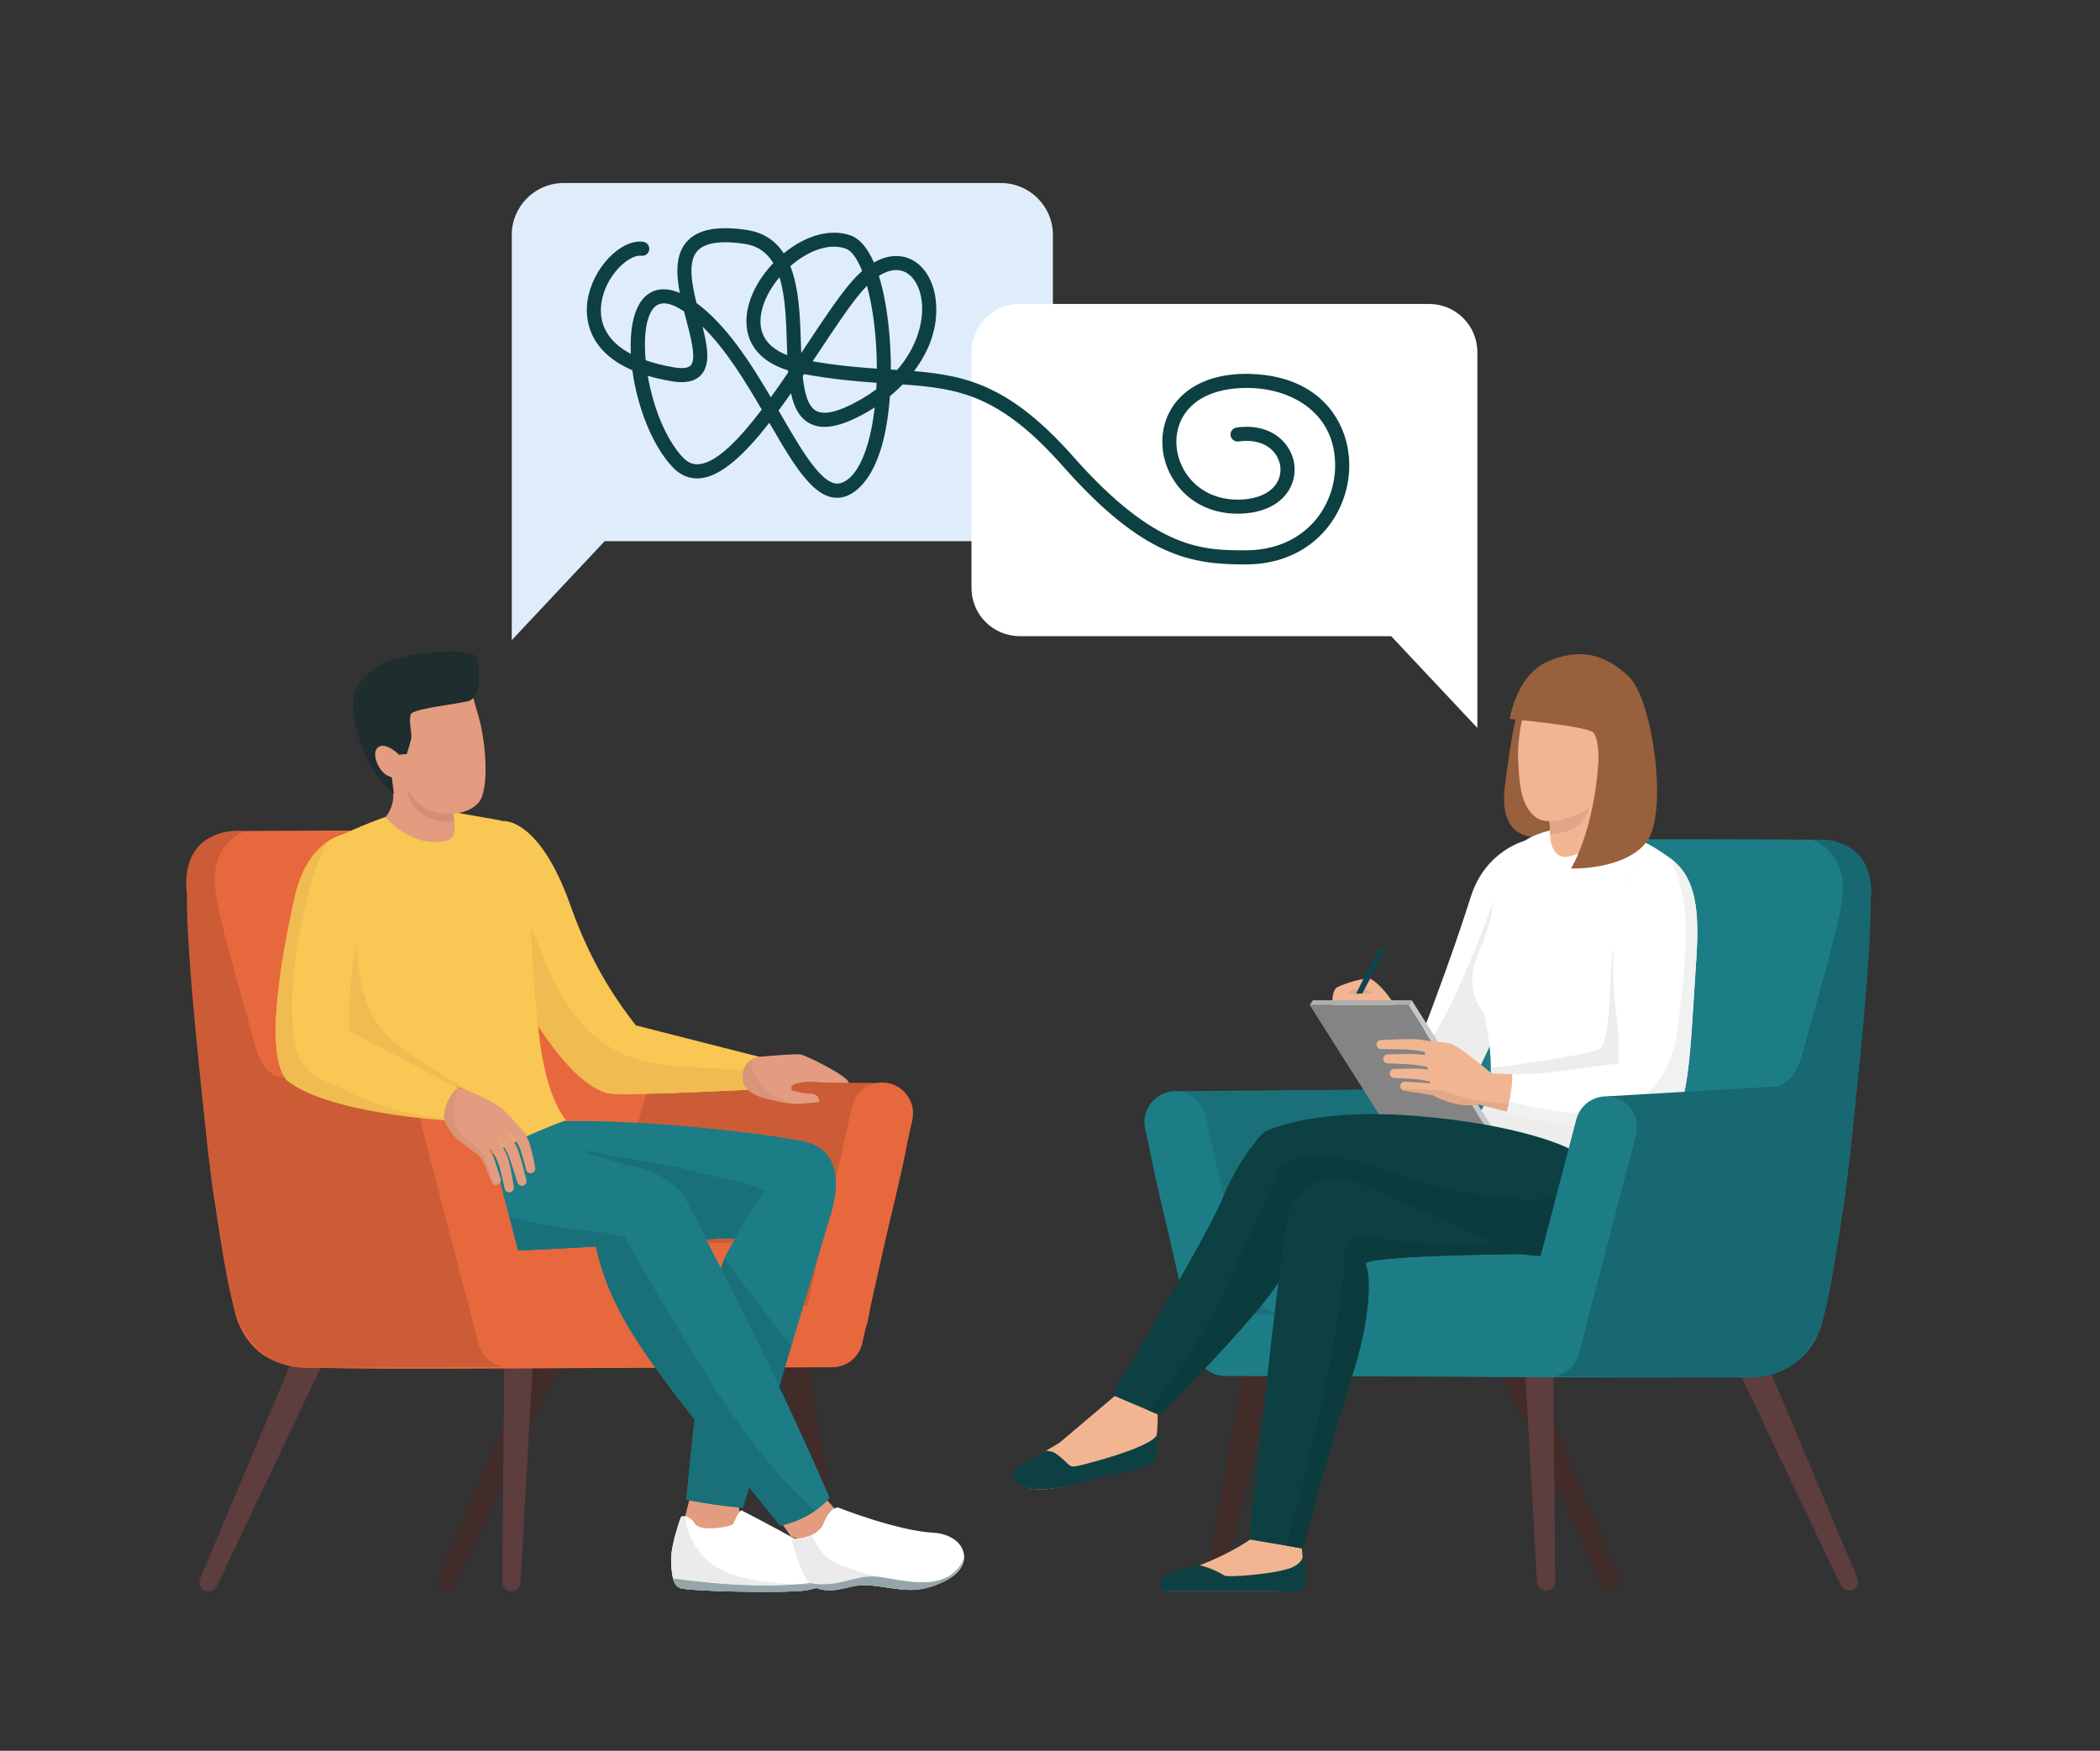 <?xml version="1.0" encoding="UTF-8"?>
<svg id="Layer_1" data-name="Layer 1" xmlns="http://www.w3.org/2000/svg" viewBox="0 0 1249.3 1041.8">
  <rect x="0" y="0" width="1249.3" height="1041.8" fill="#333333" stroke="none"/>
  <defs>
    <style>
      .cls-1 {
        fill: #f9c753;
      }

      .cls-1, .cls-2, .cls-3, .cls-4, .cls-5, .cls-6, .cls-7, .cls-8, .cls-9, .cls-10, .cls-11, .cls-12, .cls-13, .cls-14, .cls-15, .cls-16, .cls-17, .cls-18, .cls-19, .cls-20, .cls-21, .cls-22, .cls-23, .cls-24, .cls-25, .cls-26, .cls-27, .cls-28, .cls-29, .cls-30, .cls-31, .cls-32, .cls-33, .cls-34, .cls-35, .cls-36, .cls-37, .cls-38, .cls-39, .cls-40, .cls-41, .cls-42, .cls-43, .cls-44, .cls-45 {
        stroke-width: 0px;
      }

      .cls-2 {
        fill: #5d3d3d;
      }

      .cls-3 {
        fill: #a1b4b5;
      }

      .cls-4 {
        fill: #94a6a7;
      }

      .cls-5 {
        fill: #3a2826;
      }

      .cls-6 {
        fill: #197079;
      }

      .cls-7 {
        fill: #176870;
      }

      .cls-8 {
        fill: #176671;
      }

      .cls-9 {
        fill: #0d4042;
      }

      .cls-10 {
        fill: #0c3b3d;
      }

      .cls-11 {
        fill: #412c2a;
      }

      .cls-12 {
        fill: #1c7d87;
      }

      .cls-13 {
        fill: #114450;
      }

      .cls-14 {
        fill: #1e2d2e;
      }

      .cls-15 {
        fill: #cc8c72;
      }

      .cls-16 {
        fill: #c7c7c7;
      }

      .cls-17 {
        fill: #d19075;
      }

      .cls-18 {
        fill: #cc5c36;
      }

      .cls-19 {
        fill: #dfedfa;
      }

      .cls-20 {
        fill: #d89579;
      }

      .cls-21 {
        fill: #e39c7f;
      }

      .cls-22 {
        fill: #dfa787;
      }

      .cls-23 {
        fill: #b0b0b0;
      }

      .cls-24 {
        fill: #aac6dd;
      }

      .cls-25 {
        fill: #a6c1d8;
      }

      .cls-26 {
        fill: #d05d37;
      }

      .cls-27 {
        fill: #b75330;
      }

      .cls-28 {
        fill: #8c5837;
      }

      .cls-29 {
        fill: #c35935;
      }

      .cls-30 {
        fill: #98603c;
      }

      .cls-31 {
        fill: #96bdc1;
      }

      .cls-32 {
        fill: #848484;
      }

      .cls-33 {
        fill: #f1f1f1;
      }

      .cls-34 {
        fill: #f2b592;
      }

      .cls-35 {
        fill: #fff;
      }

      .cls-36 {
        fill: #ededed;
      }

      .cls-37 {
        fill: #ebd3c5;
      }

      .cls-38 {
        fill: #e3a886;
      }

      .cls-39 {
        fill: #e5b74c;
      }

      .cls-40 {
        fill: #f0bb50;
      }

      .cls-41 {
        fill: #e5b24d;
      }

      .cls-42 {
        fill: #edbe50;
      }

      .cls-43 {
        fill: #ebebeb;
      }

      .cls-44 {
        fill: #e8683d;
      }

      .cls-45 {
        fill: #e9e9e9;
      }
    </style>
  </defs>
  <path class="cls-34" d="m816.08,582.83c-3.19-2.02-16.62,2.65-20.4,4.53-3.78,1.89-3.02,10.96-3.02,10.96,0,0,37.78,2.64,37.78,1.51s-7.18-12.47-14.36-17h0Z"/>
  <path class="cls-38" d="m801.33,591.24h16.33s-8.47-6.23-16.33,0h0Z"/>
  <path class="cls-13" d="m806.77,591.24c1.31.18,2.35-.17,3.67,0l13.17-25.34-3.32-1.72-13.52,27.07h0Z"/>
  <path class="cls-11" d="m759.4,760.62c-5.18-.93-10.13,2.51-11.06,7.69l-30.35,168.67c-.5,2.83,1.3,5.61,4.14,6.26,2.93.68,5.85-1.16,6.52-4.08l38.34-167.04c.03-.13.06-.3.09-.44.94-5.18-2.51-10.13-7.68-11.06"/>
  <path class="cls-11" d="m893.31,772.84c-.05-.12-.12-.28-.18-.4-2.26-4.75-7.94-6.77-12.69-4.51-4.75,2.26-6.77,7.94-4.51,12.69l77.41,162.78c1.24,2.61,4.33,3.81,7.02,2.68,2.77-1.16,4.07-4.36,2.9-7.12l-69.96-166.12h0Z"/>
  <path class="cls-2" d="m923.6,765.77c-.29-5.25-4.78-9.27-10.04-8.97-5.25.29-9.27,4.78-8.97,10.04l9.75,174.52c.16,2.88,2.56,5.17,5.48,5.14,3-.03,5.42-2.49,5.39-5.49l-1.58-174.78c0-.14,0-.31-.02-.45h0Z"/>
  <path class="cls-2" d="m1035.01,772.84c-.05-.12-.12-.28-.18-.4-2.26-4.75-7.94-6.77-12.69-4.51-4.75,2.26-6.77,7.94-4.51,12.69l77.41,162.78c1.24,2.61,4.33,3.81,7.02,2.68,2.77-1.16,4.07-4.36,2.9-7.12l-69.96-166.12h0Z"/>
  <path class="cls-12" d="m1084.94,499.7s-95.78-.76-143.4,0c-35.71.57-40.81,26.07-40.81,26.07,0,0-13.61,39.68-29.48,87.86-10.36,31.47-34.01,34.58-34.01,34.58,0,0-135.31,1.14-138.86,1.16,0,0-18.49,1.11-15.69,25.43,3.14,27.22,20.31,85.34,24.4,112.85,3.97,26.64,28.34,30.61,28.34,30.61,293.38,2.38,293.31,1.3,311.52,0,31.74-2.26,37.41-32.87,37.41-32.87,0,0,8.5-36.28,14.73-86.16,6.98-55.85,13.61-162.11,13.61-162.11,3.4-37.41-27.77-37.41-27.77-37.41"/>
  <path class="cls-25" d="m695.59,649.91l-.05-.19h.82c-.24.04-.5.11-.77.19"/>
  <path class="cls-6" d="m870.87,788.02h-139.06l-36.23-138.11c.27-.08.53-.14.77-.2l140.89-1.5c.13.53,3.45,12.08,7.67,26.77-29.26,8.37-59.77,16.87-78.56,21.46-45.31,11.08-38.9,54.53-38.9,54.53,0,0,56.32-2.32,65.66-6.76,2.3-1.1,12.67-1.51,26.99-1.51,12.54,0,28.09.32,43.92.77l6.85,44.54"/>
  <path class="cls-12" d="m966.52,744.79h-202.4c-10.33,0-18.7,8.38-18.7,18.7s8.37,18.7,18.7,18.7h202.4c10.33,0,18.7-8.37,18.7-18.7s-8.38-18.7-18.7-18.7h0Z"/>
  <path class="cls-7" d="m1078.14,499.7s19.27,6.23,18.14,31.17c-.76,16.64-16.35,67.3-24,96.17-5.86,22.11-19.46,19.84-19.46,19.84,0,0,42.4,84.99,44.59,66.51,17.57-148.51,15.3-176.28,15.3-176.28,0,0,7.37-39.11-34.57-37.41h0Z"/>
  <path class="cls-12" d="m743.65,782.09l-26.57-118.4c-2.22-9.9-12.05-16.11-21.93-13.9-9.9,2.22-16.11,12.04-13.9,21.93l29.78,132.71c1.87,8.37,9.3,14.32,17.87,14.34l176.89.41c-.57-12.22-.5-24.32.05-36.72l-162.19-.38h0Z"/>
  <path class="cls-35" d="m874.96,533.69c-18.21,57.54-46.46,126.12-46.46,126.12l32.88,15,53.18-112.08s-6.53-40.95-6.79-62.61c0,0-23.92,5.49-32.81,33.56h0Z"/>
  <path class="cls-36" d="m887.01,540.27c-5.92,16.82-20.28,51.92-29.4,67.57-5.73,9.82-7,16.02-16.79,21.04-7.23,18.58-12.32,30.94-12.32,30.94l32.88,15,53.18-112.08s-4.61-28.92-6.24-51.01c-14.89,10.37-15.3,11.49-21.31,28.54h0Z"/>
  <path class="cls-34" d="m774.51,916.08l-26.82-2.84s-17.59,14.2-47.88,22.72c-2.95.83-9.26,8.63-5.57,10.94h70.72c5.04,0,10.21-4.12,10.69-9.14.49-5.19-1.47-11.88-1.13-21.68h0Z"/>
  <path class="cls-9" d="m767.12,933.25c-11.92,3.92-37.07,5.25-38.49,4.39-7.69-4.63-13.58-5.97-15.74-6.4-3.27,1.24-10.12,2.36-13.93,3.68-10.34,3.58-9.25,10.8-4.72,11.99h66.95c5.04,0,16.1,2.17,15.66-7.95-.01-.3-1.75-12.19-1.73-12.49-.77,2.28-3.02,5.15-8,6.79h0Z"/>
  <path class="cls-34" d="m664.01,829.97l-33.64,28.46s-9.72,5.72-22.43,13.8c-9.49,6.04-.48,15.94,15.53,13.81,25.88-3.45,27.93-10.17,38.32-10.23,14.19-.08,21.16-7.13,21.16-7.13,0,0,6.86-2.97,5.62-33.25l-24.55-5.47h0Z"/>
  <path class="cls-9" d="m646.25,871.05c-12.24,3.16-7.5,1.7-17.64-5.76-4.25-3.14-6.89-.8-5.42-2.53-2.78,1.72-13.41,7.48-16.71,9.58-9.49,6.04.97,15.84,16.99,13.71,25.88-3.45,26.77-7.45,37.09-8.63,20.36-2.33,25.87-7.77,25.87-7.77,0,0,2.83-5.99,2.02-16.7.13,5.2-22.45,12.99-42.2,18.09h0Z"/>
  <path class="cls-30" d="m903.04,422.09s-4.23,15.04-7.86,46.45c-3.59,31,17.52,29.31,17.52,29.31,0,0,32.15-1.56,54.04,14.99,12.14,9.18,11.72-80.48,11.72-80.48l-75.42-10.27"/>
  <path class="cls-8" d="m925.02,651.62s-113.35,33.75-158.66,44.83c-45.31,11.08-38.9,54.53-38.9,54.53,0,0,56.32-2.32,65.66-6.76,9.33-4.45,151.13,2.34,151.13,2.34,38.2-5.46,26.45-76.41,26.45-76.41l-45.67-18.53"/>
  <path class="cls-35" d="m910.22,498.41c-16.35,8.58-19.67,24.18-21.65,37.46-1.28,8.57-2.97,17.69-8.91,31-10.22,22.89,3.19,35.7,3.19,35.7,0,0,12.7,52.42-6.67,62.38,1.68,1.33,20.6,8.5,23.31,10.16,1.2.74,2.05,1.28,2.62,1.68.45.06,1.15.22,2.24.53,4.44,1.26,8.77,2.82,13.26,3.93,3.4.84,6.83,1.52,10.28,2.14-.29-.19,8.51.84,10.1.95,9.99.64,20,.62,30,.17,1.67-.08,3.33-.23,5-.33,6.34-18.4,23.09-94.87,28.2-127.19,5.17-32.68-6.32-45.3-6.32-45.3-44.82-34.86-84.65-13.28-84.65-13.28"/>
  <path class="cls-36" d="m992.67,520.53c-9.4,6.55-26.31,23.21-32.61,43.11-2.94,9.32-.82,57.96-9.36,60.96-12.27,4.31-59.83,10.52-63.77,10.7.47,13.72-1.55,24.92-10.74,29.65,1.68,1.33,20.6,8.5,23.31,10.16,1.2.74,2.05,1.28,2.62,1.68.45.06,1.15.22,2.24.53,4.44,1.26,8.77,2.82,13.26,3.93,3.4.84,6.83,1.52,10.28,2.14-.29-.19,8.51.84,10.1.95,9.99.64,20,.62,30,.17,1.67-.08,3.32-.23,5-.33,6.34-18.4,23.09-94.87,28.2-127.19,3.65-23.06-.99-36.1-4.05-41.79-.87,1.99-2.32,3.83-4.47,5.33"/>
  <polygon class="cls-32" points="779.16 598.03 826.34 672.51 885.09 672.51 837.9 598.03 779.16 598.03 779.16 598.03"/>
  <polygon class="cls-16" points="837.9 598.03 885.09 672.51 887.01 669.67 839.83 595.19 837.9 598.03 837.9 598.03"/>
  <polygon class="cls-23" points="779.16 598.03 837.9 598.03 839.83 595.19 781.09 595.19 779.16 598.03 779.16 598.03"/>
  <path class="cls-9" d="m933.22,683.35s-26.35-13.97-90.11-19.28c-47.9-4-75.73,3.52-86.62,7.5-3.68,1.35-6.9,3.84-9,7.16l-.03.05c-4.44,5.36-13.26,17.24-20.07,34.07-9.47,23.4-65.91,117.13-65.91,117.13l28.47,12.1s50.51-50.77,67.37-74.27c7.6-10.6,19.09-31.04,20.49-50.88,23.86,5.5,93.09,27.32,138.78,30.47,55.69,3.84,49.88-26.07,49.88-26.07l-33.25-37.98h0Z"/>
  <path class="cls-10" d="m944.23,695.92c-6.34,13.46-19.9,19.16-39.7,17.58-30.59-2.44-59.56-7.97-87.88-20.09-7.75-.89-42.42-15.23-56.88,4.9-7.34,19.59-17.69,38.12-25.69,57.47-8.08,19.54-19.02,38.78-30.49,56.54-6.15,9.52-13,18.55-20.6,26.8l6.96,2.96s50.51-50.77,67.37-74.27c7.6-10.6,19.09-31.04,20.49-50.88,23.86,5.5,93.09,27.32,138.78,30.47,55.69,3.84,49.88-26.08,49.88-26.08l-22.24-25.4h0Z"/>
  <path class="cls-9" d="m805.52,702.55c-7.89-3.14-16.79-2.48-24.08,1.86-5.96,3.55-12.12,8.69-14.35,15.47-4.79,14.59-23.82,196.16-23.82,196.16l31.68,5.37s20.12-74.09,29.68-103.52c11.21-34.51,10.9-60.18,7.76-65.56-3.13-5.38,92.18-6.11,92.18-6.11l-99.04-43.67h0Z"/>
  <path class="cls-10" d="m890.85,740.17c-27.83-1.68-47.88,1.17-75.19-4.37-.74.11-14.71-5.02-16.12,12.56-.26,4.29-.14,8.35-.4,10.97-5.81,59.39-32.76,157.78-33.74,160.48l9.54,1.62s20.12-74.09,29.68-103.52c11.21-34.51,10.9-60.18,7.76-65.56-3.13-5.38,92.18-6.11,92.18-6.11l-13.72-6.05h0Z"/>
  <path class="cls-34" d="m995.89,514.36c-14.07-12.08-21-2.1-26.93,6.72-6.09,9.06-9.38,52.05-4.3,88.63,1.45,10.43,1.46,20.43,1.21,29.48-26.33,1.88-88.29-.81-88.29-.81l-2.8,17s60.69,19.43,110.79,17.13c19.65-.91,20.57-45.26,19.85-93.21-.43-28.86,2.92-54.25-9.53-64.94"/>
  <path class="cls-35" d="m994.87,511.69c-14.57-11.47-19.97.57-25.91,9.39-6.09,9.06-12.49,45.83-7.41,82.4,1.45,10.43,1.46,20.43,1.21,29.48-16.16,1.16-42.63,6.81-63.08,6.2.1,7.98-1.52,15.66-3.53,23.32,20.48,4.76,56.29,11.55,89.42,10.02,19.65-.91,19.63-45.04,22.97-92.88,1.95-27.9,3.68-54.28-13.68-67.93"/>
  <path class="cls-45" d="m896.15,662.49c.1-.38.19-.75.29-1.12h0c-.1.37-.19.75-.3,1.12"/>
  <path class="cls-31" d="m1002.41,647.85s0,0,0,0c3.5-17.46,4.32-42.3,6.13-68.22,1.81-25.91,3.43-50.51-10.24-64.82,13.68,14.32,12.05,38.92,10.25,64.82-1.81,25.93-2.63,50.77-6.14,68.23"/>
  <path class="cls-37" d="m896.45,661.36h0c.52-2.02.98-4.05,1.41-6.08.01,0,.02,0,.03,0-.43,2.03-.92,4.05-1.44,6.08m104.05-5.68c.01-.06.03-.12.05-.18-.02.06-.03.11-.05.18m.05-.18c.7-2.36,1.31-4.91,1.87-7.65,0,0,0,0,0,0-.55,2.74-1.16,5.29-1.86,7.65"/>
  <path class="cls-33" d="m975.79,672.73c-30.21,0-61.16-5.94-79.64-10.24h0c.1-.38.19-.75.3-1.12.52-2.02,1.01-4.05,1.44-6.08,13.53,3.65,28.22,6.86,42.59,6.86,8.23,0,16.35-1.05,24.08-3.67,21.56-7.3,31.12-25.55,33.57-46.94,2.42-21.26,5.62-44.72,4.41-66.07-.57-10.18-3.45-23.66-8.79-34.58.38.28.74.5,1.13.81,1.24.97,2.38,2.01,3.43,3.11,13.68,14.32,12.05,38.92,10.24,64.82-1.8,25.93-2.63,50.76-6.13,68.22-.55,2.74-1.17,5.3-1.87,7.65h0c-.02.06-.04.13-.05.18-2.91,9.72-7.21,15.88-13.91,16.74-.33.04-.67.07-1.02.09-3.24.15-6.51.22-9.79.22"/>
  <path class="cls-34" d="m919.98,472.17l2.19,20.48s-1.51,16.47,8.45,17.22c5.25.4,20.33-6.1,26.8-15.85l-9.62-28.37-27.82,6.52"/>
  <polyline class="cls-28" points="920.71 478.99 919.98 472.17 922.81 471.5 919.98 472.17 920.71 478.99"/>
  <path class="cls-22" d="m922.13,496.57c-.11-2.27.04-3.92.04-3.92l-1.46-13.65-.73-6.83,2.83-.66,24.06-5.64c1.24,15.7-3.49,27.64-21.26,30.31-1.15.17-2.33.26-3.49.39"/>
  <path class="cls-34" d="m929.59,399.83c-22.92,1.8-27.08,37.67-26.42,52.53.67,14.85,1.71,27.11,10.44,33.92,8.73,6.82,29.55-2.85,36.85-8.64,14.96-11.85,21.85-35.13,22.17-46.72.33-11.59-20.13-32.9-43.05-31.09h0Z"/>
  <path class="cls-30" d="m920.5,393.75c-18.58,8.24-22.31,34.04-22.31,34.04,0,0,45.71,4.28,49.67,8.03,2.11,1.99,3.52,10.6,2.97,18.57-2.86,40.96-16.21,62.41-16.21,62.41,0,0,31.54,1.14,44.79-15.63,13.25-16.77,3.99-84.95-10.56-98.73-14.56-13.78-29.75-16.93-48.34-8.69h0Z"/>
  <path class="cls-7" d="m1065.85,645.94l-109.64,6.42-42.27,166.64,126.21.75c35.52.75,44.21-34.38,44.21-34.38,6.42-21.54,14.73-81.24,15.49-108.45.75-27.21-34.01-30.98-34.01-30.98h0Z"/>
  <path class="cls-12" d="m960.16,652.97c-9.82-2.56-19.84,3.31-22.41,13.12l-30.41,116.38h-1.5c-.55,12.39-.62,24.49-.05,36.72l15.67.04h.04c8.35,0,15.65-5.64,17.77-13.72l34.01-130.13c2.56-9.81-3.31-19.84-13.12-22.41h0Z"/>
  <path class="cls-34" d="m861.16,621.26l-9.72-1.64c-3.31-.48-6.38-1.08-10.11-1.28-3.46-.09-6.69.01-9.99.11l-9.84.41c-1.41.06-2.55,1.21-2.57,2.64-.03,1.48,1.16,2.7,2.64,2.72h.06l9.74.14c3.22.09,6.51.17,9.57.43,2.78.28,6.11,1.06,9.22,1.7l9.49,2.14.08.02c.06.01.13.03.19.04,2.05.35,4-1.04,4.34-3.09.35-2.05-1.04-3.99-3.09-4.34h0Z"/>
  <path class="cls-34" d="m862.31,629.89l-9.04-1.36c-3.04-.43-6-.87-9.19-1.19-3.34-.25-6.3-.18-9.39-.16l-9.15.19c-1.4.03-2.56,1.14-2.63,2.56-.06,1.48,1.09,2.73,2.56,2.8h.06s9.03.4,9.03.4c2.96.17,6.07.33,8.75.7,2.82.44,5.83,1.04,8.77,1.62l8.86,1.83h.06c.06.03.13.03.19.04,2.06.31,3.97-1.11,4.29-3.17.31-2.06-1.11-3.97-3.17-4.28h0Z"/>
  <path class="cls-34" d="m864.59,638.85c-5.79-.98-11.45-1.96-17.42-2.7-3.21-.36-6.12-.27-9.06-.28-2.94.03-5.85.1-8.79.19-1.39.05-2.54,1.17-2.6,2.58-.06,1.48,1.1,2.73,2.58,2.78h.01c2.87.11,5.76.25,8.63.43,2.85.19,5.76.37,8.31.82,5.51.99,11.24,2.29,16.84,3.56h.04c.06.03.13.04.19.04,2.05.35,4-1.03,4.34-3.08.35-2.06-1.03-4-3.08-4.35h0Z"/>
  <path class="cls-34" d="m864.3,621.5c-3.38-1.72-17.66-1.99-17.66-1.99-.21.81,2.6,15.97,4.34,25.16-2.26-.25-4.53-.38-6.79-.52l-8.31-.54c-1.38-.08-2.63.9-2.83,2.29-.21,1.47.8,2.83,2.27,3.05,5.68.85,11.34,1.74,16.99,2.66.04.03,17.57,10.36,33.25,4.09l3.48-15.51s-16.82-14.67-24.73-18.68h0Z"/>
  <path class="cls-38" d="m880.76,655.15c-9.28-1.25-18.13-5.05-24.22-6.54-7.34.03-14.68-.72-22.07-.69-.36,0-.69-.05-.98-.14.4.61,1.05,1.06,1.84,1.18,5.68.85,11.34,1.74,16.99,2.66.04.02,13.64,8.03,27.6,5.66l16.52,4.09,1.09-4.48-16.75-1.73h0Z"/>
  <path class="cls-21" d="m410.43,891.23c-.31,1.54-4.11,15.79-4.11,15.79,0,0,8.65,10.81,19.03,9.08,10.38-1.73,16.65-7.35,16.65-7.35l-3.68-17.52h-27.89"/>
  <path class="cls-35" d="m500.59,920.06c-7.45-.23-19.79.23-29.11-5.12-9.31-5.35-30.5-16.3-30.5-16.3,0,0-1.63,1.45-2.65,3.56-.77,1.58-2.24,4.75-2.24,4.75-3.72,2.33-19.79,4.26-22.58-.16-2.79-4.42-6.29-5.12-8.38-4.19,0,0-6.1,16.52-5.88,25.71.24,9.73,1.32,15.06,5.29,16.67,5,2.02,66.24,3.26,76.02,1.16,9.78-2.1,25.15-7.22,27.47-13.51,2.33-6.28,0-12.34-7.45-12.57"/>
  <path class="cls-3" d="m506.98,933.81c-.06,0-.13-.01-.19-.02-.7,1.42-2.03,2.54-3.63,3.17-13.64,5.39-44.31,10.26-102.29,2.37-.16-.02-.31-.05-.47-.08.79,2.99,2.07,4.86,4.15,5.71,5,2.02,66.24,3.26,76.02,1.16,9.18-1.97,23.27-6.6,26.9-12.36-.16.01-.33.03-.49.03"/>
  <path class="cls-11" d="m475.66,771.91c-.03-.14-.06-.31-.09-.45-1.18-5.12-6.29-8.33-11.41-7.15-5.13,1.18-8.33,6.29-7.15,11.41l32.67,167.04c.65,2.8,3.08,4.05,5.95,3.53,2.96-.53,5.24-2.76,4.71-5.71l-24.67-168.67"/>
  <path class="cls-11" d="m343.16,768.25c-4.85-2.04-10.43.23-12.47,5.08l-69.96,166.12c-1.12,2.66.04,5.78,2.68,7.03,2.71,1.29,5.96.14,7.25-2.58l77.41-162.79c.06-.12.12-.27.18-.4,2.04-4.85-.23-10.43-5.08-12.47h0Z"/>
  <path class="cls-2" d="m309.99,757.28c-5.26-.05-9.56,4.17-9.61,9.43l-1.59,174.79c-.02,2.88,2.23,5.32,5.14,5.48,3,.17,5.57-2.12,5.73-5.13l9.75-174.53c0-.13.01-.3.02-.44.05-5.26-4.18-9.57-9.44-9.61h0Z"/>
  <path class="cls-2" d="m201.45,768.25c-4.85-2.04-10.43.23-12.47,5.08l-69.96,166.12c-1.12,2.66.04,5.78,2.68,7.03,2.71,1.29,5.96.14,7.25-2.58l77.41-162.79c.06-.12.13-.27.18-.4,2.04-4.85-.23-10.43-5.08-12.47h0Z"/>
  <path class="cls-44" d="m518.01,645.48c-50.43-.19-131.26-2.46-131.26-2.46,0,0-23.64-3.1-34.01-34.58-15.87-48.18-29.47-87.85-29.47-87.85,0,0-5.1-25.51-40.81-26.07-47.62-.76-143.4,0-143.4,0,0,0-31.17,0-27.77,37.41,0,0,6.62,106.26,13.6,162.1,6.24,49.88,14.74,86.16,14.74,86.16,0,0,5.67,30.61,37.41,32.87,18.21,1.31,18.14,2.38,311.52,0,0,0,24.37-3.97,28.34-30.61,4.1-27.51,21.27-85.63,24.4-112.85,2.8-24.32-13.54-24.09-23.29-24.13"/>
  <path class="cls-18" d="m360.68,733.71l-7.56,49.13h139.06l36.28-138.31-141.71-1.51c-.38,1.51-26.07,90.68-26.07,90.68"/>
  <path class="cls-44" d="m459.87,739.6h-202.4c-10.33,0-18.7,8.38-18.7,18.7s8.37,18.71,18.7,18.71h202.4c10.33,0,18.7-8.38,18.7-18.71s-8.37-18.7-18.7-18.7"/>
  <path class="cls-18" d="m151.72,621.86c-7.65-28.87-23.24-79.53-23.99-96.17-1.13-24.94,18.14-31.17,18.14-31.17-41.94-1.7-34.58,37.41-34.58,37.41,0,0-2.27,27.77,15.3,176.28,2.19,18.49,44.59-66.51,44.59-66.51,0,0-13.6,2.27-19.46-19.84h0Z"/>
  <path class="cls-44" d="m528.85,644.61c-9.89-2.21-19.71,4-21.93,13.9l-26.57,118.4-162.2.38c.55,12.39.62,24.49.05,36.72l176.89-.42c8.57-.02,16-5.97,17.87-14.34l29.77-132.71c2.22-9.89-4-19.72-13.9-21.93"/>
  <path class="cls-24" d="m480.64,946.11h.02-.02m.09-.02h0s0,0,.01,0c0,0-.01,0-.02,0m.08-.02h.03-.03m.09-.02h.01-.01m.17-.04h.01-.01"/>
  <path class="cls-43" d="m480.74,946.09s0,0,.01,0h0s0,0-.01,0m.07-.02h0,0m.1-.02h.01-.01m-76.36-1.09s-.02,0-.02-.01c0,0,.02,0,.02.01m-.04-.02h-.01.01m-.02,0s-.01,0-.01,0c0,0,0,0,.01,0m-.02,0s-.01,0-.02-.01c0,0,.01,0,.02.01m-.02-.01c-3.89-1.66-4.95-6.98-5.19-16.63,0-.16,0-.32,0-.49,0-9.27,5.88-25.21,5.88-25.21.52-.23,1.12-.36,1.77-.36.33,0,.67.04,1.02.11.42,11.42,7.38,22.7,16.69,29.11,8.9,6.13,20.11,8.33,30.63,9.71,5.96.78,12,1.36,18.09,1.66-5.32.41-11.27.65-17.91.65-14.66,0-32.66-1.16-54.55-4.14-.16-.02-.31-.05-.47-.08.77,2.94,2.03,4.81,4.05,5.67"/>
  <path class="cls-4" d="m454.48,947.22c-20.94,0-46.76-.97-49.93-2.25h0s-.02,0-.02-.01h0s0,0-.01,0h-.01s0,0,0,0h0s0,0-.01,0h0s-.01,0-.02-.01h0c-2.02-.86-3.28-2.73-4.05-5.67.15.03.31.06.47.08,21.9,2.98,39.9,4.14,54.55,4.14,6.64,0,12.59-.23,17.91-.65,2.95.14,5.9.22,8.86.22h.27c1,.76,2.07,1.37,3.21,1.85-1.6.43-3.14.81-4.58,1.13h-.01c-.05.01-.1.03-.15.04h-.02s-.05.01-.07.02h-.03s-.04.01-.06.01t-.01,0h0s-.05.01-.07.02h-.02s-.05.01-.08.02h0c-3.58.77-14.02,1.09-26.09,1.09"/>
  <path class="cls-12" d="m477.78,679.16c-15.17-3.23-76.97-11.65-131.71-12.05-50.09-.37-96.74,11-96.74,11l-.81,20.05s8.97,46.55,52.69,46.04c28.87-.33,127.24-7.27,127.24-7.27,0,0,24.74.04,24.63.62,22.28-8.96,19.01-11.78,41.1-15.16,3.22-10.73,9.35-37.73-16.4-43.23"/>
  <path class="cls-12" d="m477.78,679.16c-15.17-3.23-76.97-11.65-131.71-12.05-50.09-.37-96.74,11-96.74,11l-.81,20.05s8.97,46.55,52.69,46.04c28.87-.33,127.24-7.27,127.24-7.27,0,0,24.74.04,24.63.62,22.28-8.96,19.01-11.78,41.1-15.16,3.22-10.73,9.35-37.73-16.4-43.23"/>
  <path class="cls-26" d="m308.12,744.03h0c11.59-.36,28.66-1.26,46.33-2.31h0c-17.67,1.04-34.74,1.94-46.33,2.31"/>
  <path class="cls-6" d="m308.12,744.03l-5.16-19.75c16.2,4.1,32.87,6.57,49.65,8.35.56,3.12,1.17,6.15,1.84,9.1-17.66,1.04-34.74,1.94-46.33,2.31"/>
  <path class="cls-27" d="m420.11,737.5h0c5.25-.36,8.34-.58,8.34-.58,0,0,.18,0,.52,0-.33,0-.52,0-.52,0,0,0-3.11.22-8.34.58"/>
  <path class="cls-6" d="m420.11,737.5c-.47-.91-.92-1.79-1.37-2.66-1.24-3.03-3.72-8.27-7.23-13.97-2.04-3.93-3.55-6.86-4.43-8.63-1.8-3.61-7.13-8.24-13.83-11.99-3.33-2.28-6.91-3.95-10.69-4.71h0c-2.56-.82-5.15-1.44-7.69-1.77-9.32-2.4-19.7-5.88-30.16-9.55,0,0,3.07.53,8.15,1.41.07.02.13.04.21.06.38.06.77.12,1.15.18,11.51,2.01,31.74,5.58,50.95,9.09,13.51,4.32,36.27,7.2,50.48,13.78-6.03,7.01-13.14,18.14-18.34,28.23-3.79-.04-7.1-.05-8.34-.05-.33,0-.52,0-.52,0,0,0-3.09.22-8.34.58"/>
  <path class="cls-1" d="m321.32,523.41c2.25-18.34-13.12-33.41-24.66-35.43-33.26-5.82-38.28-7.27-49.5-6.24-10.27.95-25.77,6.65-47.39,16.63-10.76,4.97.7,171.1,41.57,201.48,37.81,1.58,41.02-13.3,95.34-33.25-23.28-29.93-18.92-114.23-15.36-143.19"/>
  <path class="cls-40" d="m217.84,595.84c-5.48-15.34-5.21-31.87-8.42-47.69-.43-2.13-.46-4.12-.2-5.97-1.53-7.49-2.78-14.88-3.87-21.93-.73-4.68.36-8.74,2.49-11.99.22-1.13.51-2.22.93-3.23-.58-3.33-1.08-6.69-1.45-10.07-2.43,1.08-4.95,2.22-7.56,3.42-10.76,4.97.7,171.1,41.57,201.48,31.86,1.33,39.16-9.03,73.16-24.26-19.06-17.08-42.6-30.41-63.03-43.38-15.04-9.55-27.48-19.16-33.63-36.37"/>
  <path class="cls-12" d="m493.91,697.72c-4.75,1.02-8.96.87-12.93.74-6.81-.24-12.97-.48-20.11,5.08-6.91,5.39-17.59,21.46-24.39,35.06-3.8,7.6-14.81,11.6-28.19,153.8,11.15,2.31,22.37,3.78,33.64,4.81,12.67-42.28,39.86-133.03,52.7-175.86,2.31-7.73,1.85-15.84-.69-23.52l-.03-.11"/>
  <path class="cls-25" d="m441.93,897.21c-.8-.07-1.6-.14-2.4-.23h0c.8.08,1.6.16,2.4.23,1.12-3.75,2.36-7.87,3.69-12.32h0c-1.33,4.44-2.57,8.57-3.69,12.32m-31.87-4.44c-.59-.12-1.18-.24-1.77-.36h0c.59.13,1.18.25,1.77.36h0m53.46-67.63h0c.63-2.11,1.27-4.23,1.9-6.35h0c-.63,2.12-1.27,4.24-1.9,6.35"/>
  <path class="cls-15" d="m439.53,896.98c-9.87-.96-19.7-2.27-29.47-4.22h0c9.77,1.95,19.6,3.26,29.47,4.22h0"/>
  <path class="cls-5" d="m465.43,818.79h0c.51-1.71,1.02-3.42,1.53-5.13h0c-.51,1.71-1.02,3.42-1.53,5.13"/>
  <path class="cls-26" d="m466.96,813.66c1.31-4.37,2.63-8.75,3.93-13.12h0c-1.31,4.36-2.62,8.74-3.93,13.12h0"/>
  <path class="cls-25" d="m408.31,892.14s0-.05,0-.07c0,.03,0,.04,0,.07m.06-.6s0-.01,0-.02t0,.02m.08-.87h0s0,0,0,0m.14-1.43s0-.04,0-.06c0,.03,0,.03,0,.06m.06-.59h0m.27-2.84h0s0,0,0,0m.3-3.07s0-.03,0-.04c0,.01,0,.03,0,.04m.08-.83s0-.03,0-.03c0,.01,0,.02,0,.03m.16-1.67s0-.02,0-.03c0,0,0,.01,0,.03m.08-.79s0-.06,0-.09c0,.03,0,.06,0,.09m.03-.31s0-.01,0-.02t0,.02m.27-2.72h0s0,0,0,0m3.32-30.9s0,0,0-.02c0,0,0,.01,0,.02m.02-.18s0-.06.01-.09c0,.03,0,.06-.01.09"/>
  <path class="cls-6" d="m441.93,897.21c-.8-.07-1.6-.14-2.4-.23-9.87-.96-19.7-2.27-29.47-4.22-.59-.12-1.18-.24-1.77-.36,0-.09.02-.18.03-.26,0-.03,0-.04,0-.07.02-.18.03-.35.05-.53t0-.02c.03-.29.05-.57.08-.85h0c.05-.48.09-.96.13-1.43,0-.03,0-.03,0-.06.02-.18.03-.36.05-.53h0c.09-.96.18-1.9.27-2.84,0,0,0,0,0-.01.1-1.03.2-2.05.3-3.06,0-.02,0-.03,0-.04.03-.26.05-.52.08-.79,0-.01,0-.02,0-.03.05-.55.11-1.09.16-1.63,0-.01,0-.02,0-.03.03-.25.05-.51.08-.76,0-.03,0-.06,0-.09,0-.07.01-.15.02-.21t0-.02c.09-.91.18-1.8.27-2.7h0c1.13-11.24,2.23-21.51,3.32-30.9,0,0,0-.01,0-.02,0-.05.01-.11.02-.16,0-.03,0-.06.01-.09.02-.2.05-.4.07-.59,9.33,11.81,20.05,25.05,32.36,40.23-1.33,4.44-2.57,8.57-3.69,12.32m21.59-72.07c-12.77-26.94-24.87-51.22-34.63-70.45.83-2.55,1.61-4.62,2.33-6.35,5.04,8.81,11.74,16.73,18.19,24.5.49.68.99,1.36,1.49,2.04,1.11,1.52,2.21,3.05,3.31,4.58,2.16,3,4.33,6,6.58,8.94,3.22,4.21,6.49,8.33,10.1,12.14-1.31,4.36-2.62,8.75-3.93,13.12-.51,1.71-1.02,3.42-1.53,5.13-.63,2.12-1.27,4.24-1.9,6.35"/>
  <path class="cls-1" d="m339.43,538.95c-18.56-52.48-39.93-50.4-39.93-50.4,0,0-23.42,39.32,1.7,88.71,37.48,73.68,61.12,73.61,63.33,73.55.09,0,.14,0,.16,0,12.6,1.22,90.67-2.88,90.67-2.88,2.41-12.66,5.29-16.81,5.29-16.81l-82.38-20.97c-9.01-11.72-25.51-33.44-38.85-71.18"/>
  <path class="cls-40" d="m336.89,596.82c-9.44-14.4-15.26-30.48-21.19-46.51.85,19.99,2.19,39.95,4.27,59.83,26.52,40.76,42.79,40.71,44.58,40.66.08,0,.14,0,.16,0,12.6,1.22,90.67-2.88,90.67-2.88.84-4.36,1.72-7.7,2.53-10.22-17.13-1.02-34.25-2.04-51.35-2.92-31.15-1.59-52.17-11.26-69.67-37.95"/>
  <path class="cls-18" d="m158.14,640.19s-34.76,3.78-34.01,30.98c.76,27.21,9.07,86.91,15.49,108.45,0,0,8.69,35.14,44.21,34.38l126.21-.76-37.79-164.75-114.12-8.31"/>
  <path class="cls-44" d="m316.66,776.72l-30.41-116.38c-2.56-9.81-12.59-15.69-22.41-13.12-9.81,2.56-15.68,12.59-13.12,22.41l34.01,130.13c2.11,8.08,9.41,13.72,17.76,13.72h.04l15.67-.04c.57-12.22.49-24.32-.05-36.72h-1.49"/>
  <path class="cls-1" d="m210.59,495.88c-10.95-.82-28.8,8.87-35.21,37.78-6.32,28.52-19.15,92.23-4.81,109.05,24.51,19.92,95.49,23.9,95.49,23.9l7.87-18.39-66.06-34.7c-2.29-77.37,34-115.3,2.72-117.65"/>
  <path class="cls-40" d="m175.37,620.07c-7.06-40.78,10.75-108.73,20.53-119.93-8.32,5.27-16.59,15.76-20.52,33.53-6.32,28.52-19.15,92.23-4.81,109.05,24.51,19.92,95.49,23.9,95.49,23.9l.15-.35c-20.36-2.77-40.65-7.27-57.77-16.07-17.79-9.14-29.55-9.86-33.06-30.14"/>
  <path class="cls-21" d="m234.1,448.49l-3.76,9.25s3.28,4.77,3.61,15.86c.18,5.9-3.15,10.93-4.63,12.59,0,0,15.46,19.2,36.82,13.98,7.82-1.91,3.48-19.86-.3-27.66-4.65-9.59-31.74-24.03-31.74-24.03"/>
  <path class="cls-39" d="m270.37,488.92c-.04-.39-.08-.78-.13-1.17.08.39.15.77.22,1.15-.03,0-.06.01-.1.02"/>
  <path class="cls-24" d="m265.82,472.49s0,0,0-.01c0,0,0,0,0,.01m-.02-.04s0,0,0,0c0,0,0,0,0,0m-.02-.04s0,0,0-.01c0,0,0,0,0,.01m-.02-.03s0-.01,0-.02c0,0,0,.01,0,.02m-.02-.04s0-.02-.01-.02c0,0,0,.02.01.02m-.02-.04s0-.01-.01-.02c0,0,0,.01.01.02m-.02-.03s-.01-.03-.02-.04c0,.01.01.03.02.04m-.03-.05s0-.02-.01-.03c0,0,0,.02.01.03m-.02-.03s-.03-.05-.04-.08c.02.03.03.05.04.08m-.04-.08c-2.64-4.85-10.69-10.85-17.99-15.58,7.3,4.73,15.35,10.72,17.99,15.58m-18.01-15.59s-.02-.01-.03-.02c0,0,.02.01.03.02"/>
  <path class="cls-17" d="m267.52,489.11c-7.03,0-23.69-2.55-26.04-22.04-.59-4.94-1.32-9.87-1.8-14.82-.02-.22-.05-.44-.09-.66,2.28,1.33,5.07,3.02,7.99,4.91,0,0,.02.01.03.02,0,0,0,0,.01,0,7.3,4.73,15.35,10.72,17.99,15.58h0s.03.05.04.08c0,0,0,0,0,0,0,0,0,.02.01.03,0,0,0,0,0,0,0,.02.01.03.02.04,0,0,0,0,0,.01,0,0,0,.01.01.02,0,0,0,.01,0,.02,0,0,0,.02.01.02,0,0,0,.02.01.02,0,0,0,.01,0,.02,0,0,0,.01.01.02,0,0,0,0,0,.01,0,.01.01.02.02.03,0,0,0,0,0,0,0,0,0,.02.01.03,0,0,0,0,0,.01,0,.01.01.02.02.04,1.86,3.84,3.36,9.98,4.41,15.23.05.39.09.78.13,1.17-.45.09-1.46.19-2.86.19"/>
  <path class="cls-21" d="m280.42,410.92s-27.33,4.74-46.59,13.84c-19.26,9.11-2.24,24.85-2.24,24.85,0,0,8.64,23.89,21.62,31.31,7.29,4.17,23.15,5.6,31.25-3.03,6.87-7.32,4.81-36.22.01-52.39-2.16-7.25-4.05-14.58-4.05-14.58h0Z"/>
  <path class="cls-14" d="m234.44,392.11c-9.82,2.55-22.04,13.51-23.5,20.35-2.62,12.27,2.23,25.56,5.13,33.92,5.25,15.11,18.25,26.24,18.25,26.24l-2.74-23.01,10.4-.95s2.45-7.4,2.74-9.75c.36-2.9-2.3-13.26.46-14.73,5.82-3.12,23.72-4.78,33.12-6.92,9.4-2.14,6.75-24.35,4.91-26.48-4.62-5.35-30.51-3.42-48.77,1.33h0Z"/>
  <path class="cls-21" d="m235.22,447.2c-2.42-1.97-8.01-5.45-10.99-1.84-2.97,3.61.74,12.64,5.48,15.69,3.23,2.08,11.94,4.33,11.62-2.32-.32-6.65-3.65-9.53-6.11-11.54h0Z"/>
  <path class="cls-21" d="m315.11,680.69c-.25-.77-.53-1.59-.98-2.56-.43-.86-.87-1.68-1.35-2.41-1.89-2.95-3.99-5.42-6.15-7.86-1.63-1.82-3.3-3.55-5.03-5.27-4.26-5.91-25.6-15.52-29.12-14.79-3.83.8-10.06,14.02-7.84,19.16,0,0,2.8,7.4,8.98,12.03.65.49,8.99,7.05,11.11,8.27.38.48.78.96,1.14,1.45.78,1.04,1.48,2.12,1.98,3.09.22.41.5,1.07.76,1.73l.8,1.94,3.19,7.77.05.13c.55,1.32,2.03,2.02,3.42,1.58,1.46-.47,2.26-2.04,1.79-3.49l-2.62-8.15-.66-2.04c-.21-.67-.41-1.34-.81-2.21-.71-1.58-1.51-2.9-2.35-4.17-.15-.21-.3-.41-.44-.62.2-.19.4-.39.6-.59,1.27,1.72,2.48,3.46,3.42,5.16,1.29,2.33,2.2,5.66,3.03,8.76.82,3.17,1.55,6.43,2.18,9.63v.04c.29,1.44,1.66,2.42,3.13,2.21,1.52-.22,2.57-1.63,2.35-3.15-.49-3.41-1.06-6.74-1.76-10.11-.77-3.39-1.36-6.69-3.08-10.38-1.41-2.86-3.03-5.31-4.69-7.72.06-.09.13-.18.19-.27.07.09.15.18.22.26,1.92,2.47,3.82,5.06,5.1,7.52,1.16,2.48,2.24,5.76,3.24,8.74,1,3.06,1.97,6.17,2.88,9.25v.03c.43,1.41,1.88,2.26,3.32,1.9,1.49-.36,2.41-1.86,2.05-3.35-.78-3.22-1.59-6.39-2.46-9.57-.93-3.24-1.68-6.23-3.1-9.75-1.55-3.43-3.43-6.19-5.35-8.98-.31-.44-.63-.85-.94-1.29l.12.13c2.11,2.15,4.19,4.39,5.79,6.65.42.57.74,1.13,1.04,1.64.24.44.52,1.08.8,1.79.54,1.37,1.02,2.8,1.48,4.25.91,2.89,1.72,5.9,2.41,8.85v.05c.35,1.42,1.73,2.34,3.19,2.09,1.51-.26,2.53-1.7,2.26-3.21-.55-3.21-1.19-6.3-1.98-9.45-.4-1.57-.82-3.14-1.33-4.72"/>
  <path class="cls-42" d="m265.09,659.04c1.6-5.25,4.98-10.73,7.4-11.24-2.43.51-5.81,5.99-7.4,11.24"/>
  <path class="cls-20" d="m294.43,704.9c-.78-.22-1.44-.76-1.77-1.55l-.05-.13-3.19-7.77-.8-1.94c-.27-.66-.54-1.32-.76-1.73-.5-.97-1.2-2.05-1.98-3.09-.36-.48-.76-.96-1.14-1.45-2.12-1.22-10.46-7.78-11.11-8.27-.15-.11-.29-.22-.43-.33-5.88-4.64-8.55-11.7-8.55-11.7-.81-1.89-.49-4.86.44-7.92,1.6-5.25,4.98-10.73,7.4-11.24h0c.07-.01.16-.01.25-.01h.3c-1.06,1.63-1.82,3.56-2.04,5.87-.78,8.21-2.4,14.38,2.92,20.71,4.33,5.15,9.8,8.15,13.75,12.97.75,2.32,4.23,11.62,5.17,13.98.47,1.18.98,2.4,1.58,3.6"/>
  <path class="cls-21" d="m482.91,643.92c6.52.29,22.02.48,22.02.48.59-3.54-25.15-16.37-28.69-16.96-2.47-.41-15.81.58-23.64,1.36-12.62,1.24-11.36,14.59-10,16.76,3.77,6,12.28,8.33,17.47,9.05,2.46,1.33,14.02,2.39,14.94,2.33.94-.06,12.39-1.2,12.39-1.2,0,0,.43-4.94-5.43-4.93-3.66,0-7.99-1.13-10.72-1.97-2.57-3.9,4.82-5.22,11.66-4.91"/>
  <path class="cls-29" d="m462.42,655.36h0m-.02,0h-.02.02m-.03,0c-1.01-.23-1.83-.48-2.31-.74-.45-.06-.91-.13-1.4-.22.49.09.96.16,1.4.22.48.26,1.29.51,2.31.74m-3.71-.96h0,0m-11.07-4.01s0,0,0,0c0,0,0,0,0,0m-.12-.08c-.87-.55-1.69-1.18-2.45-1.87h0c.75.69,1.58,1.31,2.45,1.87"/>
  <path class="cls-41" d="m445.02,648.44c-.93-.85-1.75-1.8-2.43-2.87,0,0,0-.01,0-.01,0,0,0,0,0,.01.67,1.07,1.5,2.02,2.43,2.87h0m-2.44-2.89s0,0,0,0c0,0,0,0,0,0m0-.01s0,0,0,0c0,0,0,0,0,0m0-.01c-.09-.15-.18-.35-.26-.59.08.24.17.44.26.59m-.27-.6s0-.01,0-.01c0,0,0,0,0,.01m0-.03s0,0,0,0c0,0,0,0,0,0"/>
  <path class="cls-20" d="m472.62,656.79c-2.77-.25-7.29-.77-10.21-1.43h0s-.01,0-.02,0h-.03c-1.01-.23-1.83-.48-2.31-.74-.45-.06-.91-.13-1.4-.22h-.01c-3.32-.59-7.55-1.79-11.06-4.01,0,0,0,0,0,0-.04-.03-.08-.05-.12-.08-.87-.55-1.69-1.18-2.45-1.87h0c-.93-.85-1.75-1.8-2.43-2.87,0,0,0-.01,0-.01,0,0,0,0,0,0,0,0,0,0,0,0,0,0,0,0,0,0,0,0,0,0,0,0,0,0,0,0,0,0-.09-.15-.18-.35-.26-.59,0,0,0,0,0,0,0,0,0-.01,0-.01,0,0,0,0,0-.01,0,0,0,0,0,0-.94-2.76-1.24-10.72,4.72-14.34-.06.63-.08,1.26,0,1.92,1.72,13.34,12.52,20.92,25.6,24.32"/>
  <path class="cls-21" d="m485.46,885.39c-.48-.33-27.74,10.7-27.74,10.7l12.98,18.33c25.79,9.08,28.7-13.46,28.7-13.46,0,0-13.46-15.24-13.95-15.57"/>
  <path class="cls-35" d="m555.08,912.02c-21.65-1.2-56.71-15.05-56.71-15.05,0,0-4.55-.11-8.35,9.38-3.93,9.8-19.13,9.44-19.13,9.44,0,0,5.64,22.19,11.02,26.8,4.71,4.04,11.51,4.22,17.4,3.15,5.89-1.06,10.78-3.27,19.55-2.28,17.53,2.01,26.84,6.01,44.47-3.34,17.62-9.36,10.98-27.03-8.26-28.1"/>
  <path class="cls-3" d="m565.17,937.43c-10.16,6.69-23.84,3.92-34.97,2-5.84-1.01-11.8-1.92-17.69-.82-5.8,1.09-11.38,3.04-17.26,3.76-4.32.53-9.49.66-14.07-.54.25.28.49.54.74.75,4.71,4.04,11.51,4.22,17.4,3.15,5.89-1.06,10.78-3.27,19.55-2.28,17.53,2.01,26.84,6.01,44.47-3.34,7.23-3.84,10.37-9.08,10.24-13.99-.52,3.71-4.14,8.48-8.41,11.3"/>
  <path class="cls-12" d="m352.59,732.56c9.2,51.62,33.1,78.3,111.64,175.29,10.8-2.34,22.35-8.2,29.34-16.61-37.31-86.13-79.78-165.56-86.49-178.99-6.92-13.84-65.71-42.68-54.48,20.32"/>
  <path class="cls-25" d="m464.23,907.84h0c.52-.11,1.04-.23,1.56-.36h0c-.52.13-1.04.25-1.56.36"/>
  <path class="cls-15" d="m465.79,907.49h0c5.7-1.4,11.54-3.76,16.75-6.94-5.05,3.24-10.77,5.5-16.75,6.94"/>
  <path class="cls-6" d="m464.23,907.84c-78.49-96.92-102.41-123.62-111.62-175.18,6.52.48,12.88,1.68,19.13,3.37,9.7,18.38,20.64,36.11,31.32,54.02,13.89,23.31,28.09,46.45,44.53,68.07,11.23,14.77,23.54,28.73,37.09,40.95-.7.51-1.41,1-2.14,1.46-5.21,3.18-11.05,5.54-16.75,6.94-.52.13-1.04.25-1.56.36"/>
  <path class="cls-24" d="m472.97,915.73h0c.45-.03.97-.08,1.53-.14h0c-.56.07-1.07.11-1.53.14"/>
  <path class="cls-43" d="m471.1,915.79h-.21.19c.31,0,.98,0,1.88-.07h0c-.89.06-1.55.07-1.87.07"/>
  <path class="cls-17" d="m474.5,915.58h0c2.32-.26,5.43-.86,8.32-2.19h0c-2.88,1.33-6,1.92-8.31,2.19"/>
  <path class="cls-43" d="m541.64,946.06c-4.34,0-8.64-.61-13.47-1.32h0c4.83.71,9.13,1.32,13.47,1.32,6.54,0,13.14-1.39,21.7-5.93.45-.24.89-.48,1.31-.74-.42.25-.85.5-1.31.74-8.56,4.54-15.17,5.93-21.7,5.93m-52.45-3.29c-2.68,0-5.44-.25-8.01-.92.25.28.49.54.74.75-5.38-4.61-11.02-26.8-11.02-26.8h.21c.31,0,.97,0,1.87-.07.46-.03.97-.08,1.53-.14,2.32-.26,5.43-.86,8.31-2.19,3.71,7.43,7.73,14.03,16.14,17.52,6.97,2.9,14.54,5.08,21.89,6.83,1.14.27,2.29.53,3.46.79-2.02-.25-4.05-.41-6.08-.41-1.91,0-3.82.14-5.73.5-5.8,1.09-11.38,3.04-17.26,3.76-1.89.23-3.95.38-6.06.38m59.65-1.1c-3.56,0-7.16-.38-10.68-.91,2.75.27,5.51.42,8.26.42,5.16,0,10.28-.53,15.17-1.83-3.97,1.71-8.32,2.31-12.75,2.31m15.82-2.28s.04-.03.06-.04c-.02.01-.04.03-.06.04m.09-.06s.03-.01.03-.02c0,0-.02.01-.03.02m.09-.05s0,0,.01,0c0,0-.01,0-.01,0"/>
  <path class="cls-4" d="m493.48,946.3c-2.7,0-5.39-.4-7.81-1.41-1.13-.48-2.21-1.09-3.21-1.85-.18-.14-.36-.3-.54-.45h0c-.25-.21-.5-.47-.74-.75,2.57.67,5.33.92,8.01.92,2.11,0,4.17-.15,6.06-.38,5.88-.72,11.46-2.67,17.26-3.76,1.9-.35,3.81-.5,5.73-.5,2.03,0,4.05.16,6.08.41,4.49.97,9.14,1.77,13.85,2.22,3.51.52,7.12.91,10.68.91,4.43,0,8.79-.6,12.75-2.31,1.45-.38,2.87-.83,4.27-1.35.62-.23,1.23-.48,1.84-.74-.85.7-1.8,1.36-2.85,2,0,0-.01,0-.01,0-.02.01-.04.02-.06.03,0,0-.02.01-.03.02s-.02.01-.03.02c-.02.01-.04.03-.06.04,0,0-.01,0-.01,0-.42.25-.85.5-1.31.74-8.56,4.54-15.17,5.93-21.7,5.93-4.34,0-8.64-.61-13.47-1.32-2.88-.42-5.93-.88-9.3-1.27-1.56-.18-2.99-.25-4.32-.25-6.21,0-10.38,1.65-15.23,2.53-1.89.35-3.87.56-5.84.56"/>
  <path class="cls-19" d="m595.47,108.9h-260.1c-17.08,0-30.92,13.84-30.92,30.92v241.09l55.27-58.89h235.75c17.08,0,30.92-13.84,30.92-30.92v-151.27c0-17.08-13.85-30.92-30.92-30.92h0Z"/>
  <path class="cls-35" d="m850.2,180.87h-243.58c-15.84,0-28.68,12.84-28.68,28.68v140.31c0,15.84,12.84,28.68,28.68,28.68h221l51.27,54.62v-223.61c0-15.84-12.85-28.68-28.68-28.68h0Z"/>
  <path class="cls-9" d="m533.75,220.14c-1.14-.07-2.29-.15-3.44-.22-.11,0-.21-.02-.31-.02.02-17.52-2-39.23-7.15-55.71,5.05-3.24,9.85-4.27,14.05-2.92,6.15,1.99,10.57,9.16,11.52,18.71,1.11,11.1-2.64,26.25-14.68,40.16h0Zm-50.3-5.15c1.25-1.88,2.5-3.75,3.73-5.61,9.77-14.71,18.99-28.6,26.16-36.72.81-.91,1.62-1.78,2.43-2.59,3.62,13.22,5.88,30.92,5.87,49.29-11.37-.78-23.91-1.89-38.19-4.37h0Zm37.84,16.66c-3.15,2.35-6.61,4.6-10.4,6.73-12.04,6.74-20.6,8.78-25.47,6.03-4.81-2.72-6.88-10.72-7.88-20.59.28-.41.55-.82.83-1.23,16.38,3.05,30.46,4.3,43.11,5.17-.05,1.32-.11,2.61-.18,3.9h0Zm-21.08,55.8c-10.24,3.15-22.75-18.48-35.97-41.33-.35-.6-.7-1.21-1.06-1.82,2.47-3.35,4.93-6.8,7.38-10.31,1.73,8.12,4.85,14.4,10.73,17.72,7.8,4.41,18.51,2.5,33.69-6.02,1.78-1,3.59-2.09,5.39-3.27-2.83,24.98-10.25,42.03-20.17,45.03h0Zm-85.89-107.2c-3.02-12.32-5.01-24.68.54-30.9,4.37-4.89,13.74-6.34,27.86-4.29,8.18,1.19,13.64,5.38,17.31,11.5-12.78,13.44-18.6,29.86-14.9,42.74,2.06,7.17,7.9,16.23,23.68,21.08.03.41.06.83.09,1.24-3.39,4.99-6.85,9.97-10.33,14.78-12.37-21.03-26.4-42.9-44.26-56.14h0Zm1.4,95.98c-3.56.28-6.61-1-9.51-4.08-10.5-11.18-17.76-30.51-20.86-48.56,4.19,1.26,8.85,2.35,14.03,3.24,8.29,1.43,14.08.2,17.7-3.74,5.6-6.11,3.94-16.47.88-28.72,13.54,13.18,24.93,31.72,35.21,49.35-13.42,17.68-26.78,31.61-37.44,32.51h0Zm-26.84-92.96c3.68-4.26,9.76-3.58,18.06,2.02.41,1.6.83,3.18,1.24,4.75,2.9,11.06,6.19,23.61,2.72,27.39-1.89,2.06-6.53,1.76-10.11,1.14-6.2-1.06-11.76-2.47-16.68-4.21-1.3-13.78.13-25.73,4.77-31.1h0Zm74.84-18.28c3.49,11.08,3.94,25.38,4.39,39.43.08,2.35.14,4.66.23,6.92-6.75-2.59-13.03-6.97-15.16-14.36-2.62-9.13,1.55-21.38,10.54-31.99h0Zm39.46-17.02c3.56,1.28,6.89,6.09,9.7,13.3-1.89,1.65-3.84,3.58-5.83,5.84-7.55,8.55-16.94,22.67-26.87,37.63-1.16,1.74-2.33,3.5-3.51,5.28-.08-1.95-.14-3.91-.2-5.87-.48-15.22-1.03-32.45-6.3-45.75,11.12-9.81,23.64-13.82,33.01-10.43h0Zm241.35,74.53c-29.99-.95-42.74,12.51-47.65,20.62-7.26,11.97-7.22,27.47.09,40.46,7.91,14.04,22.22,22.09,39.27,22.09,14.85,0,26.27-5.63,31.32-15.43,4.09-7.94,3.34-17.5-1.96-24.93-6.27-8.78-17.19-12.75-29.96-10.91-2.29.33-3.88,2.46-3.55,4.75.34,2.29,2.48,3.85,4.75,3.55,9.57-1.39,17.56,1.34,21.93,7.48,3.47,4.87,3.98,11.09,1.33,16.23-3.56,6.92-12.26,10.89-23.87,10.89-13.94,0-25.6-6.5-31.98-17.83-5.83-10.35-5.91-22.61-.23-32,6.86-11.31,21.17-17.16,40.22-16.59,25.27.81,50.54,15.62,50.04,46.88-.4,24.7-18.84,49.7-53.31,49.7-24.91,0-53.16,0-102.29-55.54-37.23-42.08-63.14-48.5-94.92-51.07,8.84-11.69,14.56-25.92,12.99-41.69-1.29-12.92-7.91-22.82-17.28-25.85-4.03-1.3-10.94-2.05-19.58,2.89-3.51-8.09-8.08-14.02-13.88-16.11-11.77-4.22-26.7-.15-39.76,10.65-4.73-7.27-11.78-12.44-22.34-13.97-17.31-2.51-28.87-.22-35.31,7-6.72,7.52-6.44,18.82-4.18,30.57-11.77-5.09-18.61-.34-21.9,3.47-5.72,6.63-7.91,18.82-7.23,32.76-13.33-7.06-19.43-17.48-17.47-30.52,2.43-16.17,16.37-28.81,23.72-27.87,2.31.27,4.4-1.32,4.69-3.62.29-2.3-1.32-4.4-3.62-4.69-13.5-1.74-30.21,15.88-33.08,34.94-1.42,9.43-.77,29.66,26.66,41.5,2.85,21.25,11.51,44.41,23.89,57.59,4.66,4.96,10.18,7.21,16.32,6.7,12.91-1.09,27.13-14.89,41.27-33.04,15.89,27.46,28.53,48.88,44.95,43.93,5.64-1.71,23.32-10.99,26.79-59.73,2.6-2.16,5.15-4.49,7.56-6.99,33.79,2.29,58,6.4,95.44,48.72,47.84,54.07,76.32,58.37,108.57,58.37,18.31,0,34.03-6.29,45.45-18.19,10.09-10.51,16.01-25,16.25-39.75.43-26.63-17.39-54.08-58.15-55.38h0Z"/>
</svg>